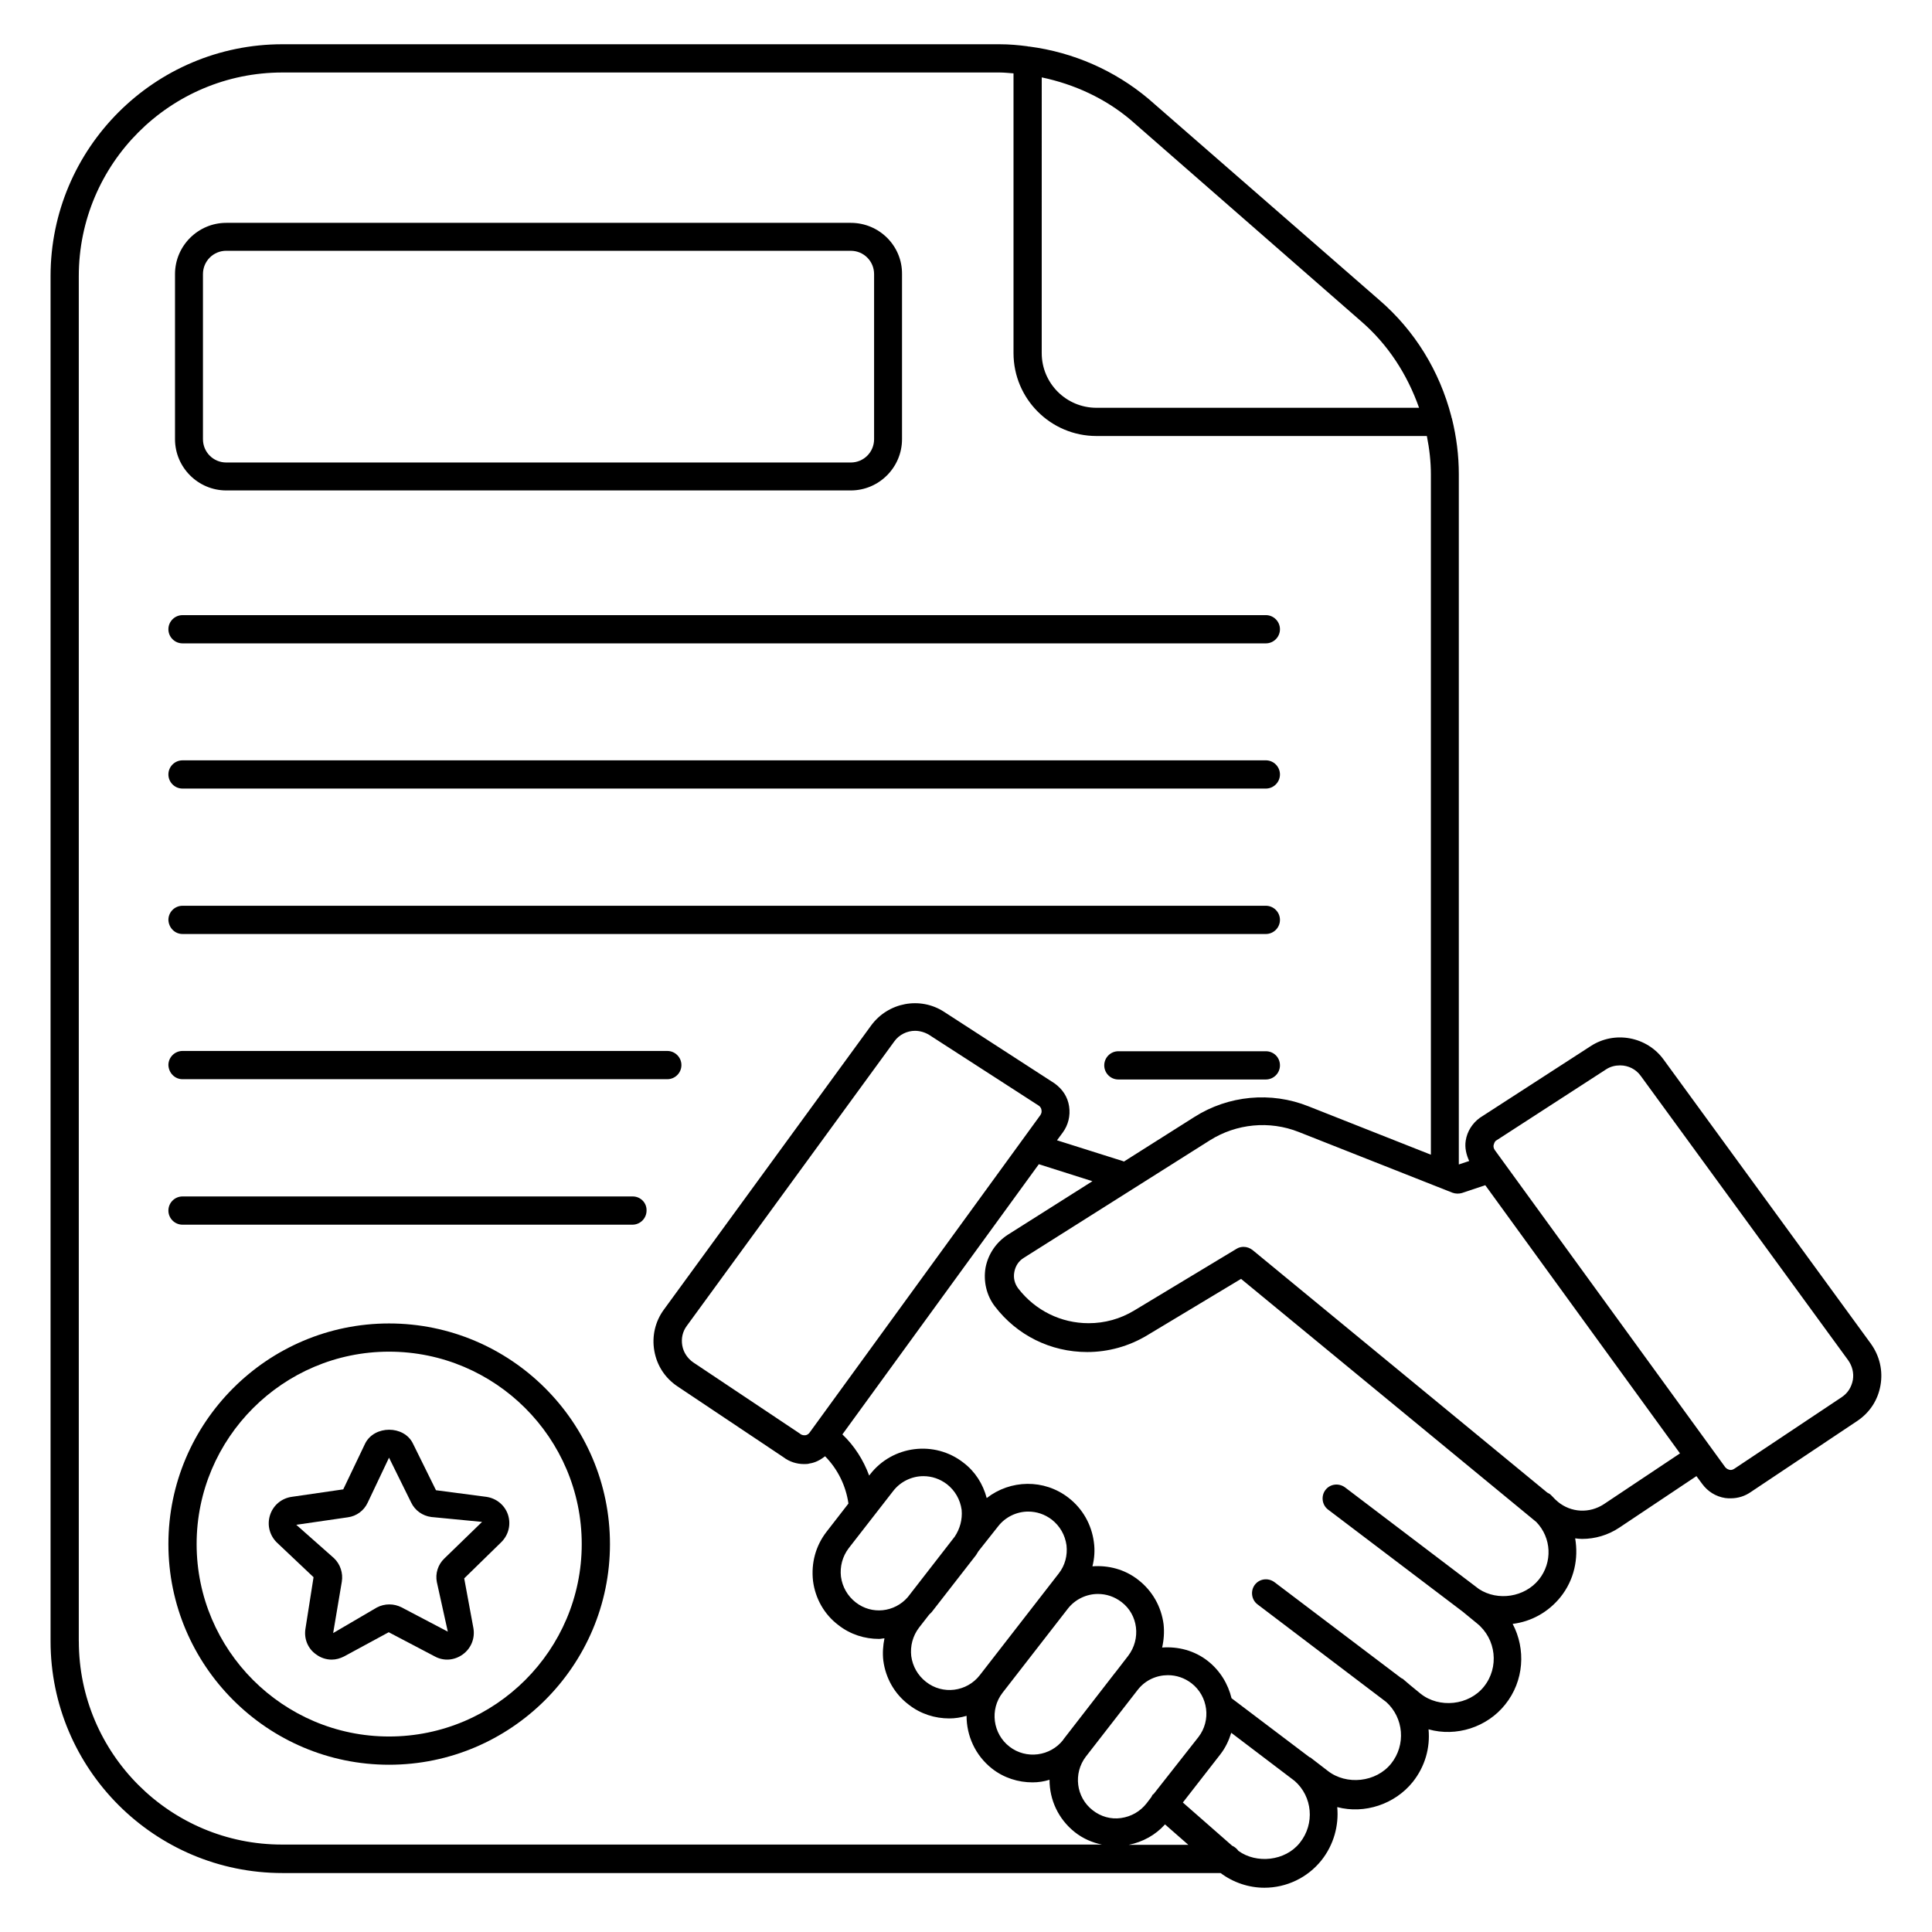 <?xml version="1.0" encoding="UTF-8"?>
<!-- Uploaded to: SVG Repo, www.svgrepo.com, Generator: SVG Repo Mixer Tools -->
<svg fill="#000000" width="800px" height="800px" version="1.1" viewBox="144 144 512 512" xmlns="http://www.w3.org/2000/svg">
 <g>
  <path d="m639.84 500.15-54.961-75.344c-4.426-6.106-12.977-7.711-19.312-3.586l-29.391 19.008c-1.984 1.449-3.359 3.586-3.742 6.031-0.305 1.91 0.152 3.742 0.918 5.418l-2.75 0.918v-182.9c0-4.961-0.609-9.848-1.832-14.809-0.078-0.152-0.152-0.383-0.152-0.535-3.129-12.062-9.695-22.746-19.082-30.84l-61.219-53.359c-8.93-7.481-19.848-12.289-31.527-13.816-0.152 0-0.383 0-0.535-0.078-2.289-0.301-4.734-0.531-7.406-0.531h-190c-33.891 0-61.449 27.559-61.449 61.449v361.75c0 33.895 27.559 61.449 61.449 61.449h248.62c3.359 2.519 7.481 3.894 11.602 3.894 5.879 0 11.449-2.672 15.113-7.25 3.281-4.121 4.656-9.238 4.199-14.121 7.25 1.91 15.266-0.762 20-6.641 3.281-4.121 4.656-9.082 4.199-13.969 7.328 2.062 15.496-0.535 20.305-6.566 5.039-6.258 5.496-14.734 1.984-21.375 4.961-0.609 9.465-3.129 12.672-7.098 3.664-4.582 4.809-10.23 3.894-15.574 0.609 0.078 1.223 0.152 1.832 0.152 3.434 0 6.871-0.992 9.848-2.977l20.457-13.664 1.527 2.062c1.449 1.984 3.586 3.359 6.106 3.742 0.457 0.078 0.992 0.078 1.449 0.078 1.984 0 3.816-0.609 5.344-1.68l28.242-18.855c3.281-2.215 5.418-5.496 6.106-9.391 0.691-3.894-0.223-7.789-2.512-10.996zm-135.19-271.06c7.176 6.184 12.289 14.121 15.418 22.977h-85.496c-8.016 0-14.504-6.488-14.504-14.504l0.004-73.055c8.703 1.832 16.793 5.574 23.512 11.223zm-339.77 349.84v-361.75c0-29.77 24.199-53.969 53.969-53.969h190c1.375 0 2.519 0.152 3.742 0.23v74.121c0 12.137 9.848 21.984 21.984 21.984h87.555c0.688 3.434 1.07 6.793 1.07 10.23v180.23l-32.441-12.824c-9.922-3.969-21.223-2.902-30.23 2.824l-18.703 11.832c-0.078-0.078-0.23-0.152-0.305-0.152l-17.406-5.496 1.527-2.062c1.449-1.984 2.062-4.426 1.68-6.945-0.383-2.519-1.754-4.582-3.894-6.106l-29.234-18.93c-6.336-4.121-14.809-2.519-19.312 3.586l-54.961 75.344c-2.289 3.129-3.207 7.023-2.519 10.914 0.688 3.894 2.824 7.176 6.106 9.391l28.09 18.777c1.602 1.223 3.512 1.832 5.496 1.832 0.457 0 0.992 0 1.449-0.152 1.602-0.23 2.902-0.992 4.121-1.91 3.359 3.434 5.496 7.785 6.184 12.52l-5.801 7.481c-2.902 3.742-4.121 8.32-3.586 13.055 0.609 4.656 2.977 8.855 6.719 11.68 3.207 2.519 7.023 3.664 10.762 3.664 0.535 0 0.992-0.152 1.449-0.152-0.383 1.91-0.535 3.894-0.305 5.879 0.609 4.656 2.977 8.855 6.719 11.68 3.207 2.519 7.023 3.664 10.762 3.664 1.527 0 3.055-0.23 4.582-0.688 0 5.266 2.289 10.457 6.719 13.969 3.207 2.519 7.023 3.664 10.762 3.664 1.527 0 3.055-0.23 4.504-0.688 0 5.266 2.289 10.383 6.719 13.895 2.137 1.68 4.582 2.75 7.176 3.281l-217.17-0.004c-29.77 0.074-53.969-24.121-53.969-53.895zm193.66-55.266c-0.383 0.535-0.918 0.688-1.145 0.688-0.305 0-0.84 0.078-1.449-0.457l-28.242-18.855c-1.527-1.07-2.594-2.672-2.902-4.504-0.305-1.832 0.078-3.664 1.223-5.191l54.961-75.344c1.297-1.832 3.434-2.824 5.496-2.824 1.297 0 2.594 0.383 3.742 1.07l29.082 18.777c0.535 0.383 0.688 0.918 0.688 1.145 0.078 0.305 0.078 0.84-0.305 1.375zm49.926 24.887c1.984-2.594 5.039-3.969 8.016-3.969 2.215 0 4.352 0.688 6.258 2.137 2.137 1.68 3.512 4.047 3.894 6.793 0.305 2.672-0.383 5.344-2.062 7.481l-20.914 26.945c-3.434 4.426-9.848 5.266-14.273 1.754-2.137-1.68-3.512-4.047-3.894-6.793-0.305-2.672 0.383-5.344 2.062-7.559l2.672-3.434c0.23-0.23 0.457-0.457 0.688-0.688l11.754-15.113c0.23-0.305 0.383-0.688 0.609-0.992zm44.273 78.93 6.184 5.418h-15.801c3.738-0.762 7.098-2.594 9.617-5.418zm-2.977-8.094c-0.078 0.078-0.23 0.152-0.305 0.23-0.152 0.23-0.23 0.457-0.383 0.688l-1.223 1.602c-1.68 2.137-4.047 3.512-6.793 3.894-2.672 0.383-5.344-0.383-7.481-2.062-4.426-3.434-5.191-9.77-1.832-14.199l13.816-17.785c1.984-2.519 4.961-3.816 7.938-3.816 2.215 0 4.352 0.688 6.258 2.137 4.426 3.434 5.266 9.848 1.832 14.273zm-6.793-36.562-3.359 4.352c0 0.078-0.078 0.078-0.078 0.078l-13.664 17.633c-0.078 0.078-0.078 0.078-0.078 0.152-3.434 4.426-9.848 5.266-14.273 1.832-4.426-3.434-5.266-9.848-1.832-14.273l17.25-22.215c1.984-2.594 5.039-3.969 8.016-3.969 2.215 0 4.352 0.688 6.258 2.137 4.434 3.359 5.195 9.77 1.762 14.273zm-45.957-31.602-12.441 16.031c-3.512 4.047-9.543 4.734-13.816 1.375-2.137-1.68-3.512-4.047-3.894-6.793-0.305-2.672 0.383-5.344 2.062-7.559l11.754-15.113c1.984-2.594 5.039-3.969 8.016-3.969 2.215 0 4.352 0.688 6.258 2.137 2.137 1.68 3.512 4.047 3.894 6.793 0.23 2.594-0.457 5.035-1.832 7.098zm91.449 81.145c-3.894 4.887-11.527 5.574-16.258 2.137-0.457-0.609-0.992-1.07-1.68-1.375l-13.055-11.449 9.922-12.746c1.375-1.754 2.289-3.742 2.902-5.727l16.793 12.746c4.734 4.121 5.422 11.375 1.375 16.414zm63.359-69.773c-3.742 4.656-10.84 5.801-15.879 2.519l-35.496-26.945c-1.68-1.223-3.969-0.918-5.191 0.688-1.223 1.602-0.918 3.969 0.688 5.191l35.648 27.023 3.816 3.129c5.113 4.121 5.953 11.68 1.832 16.793-3.969 4.961-11.832 5.801-16.793 1.832l-2.977-2.441s-0.078-0.078-0.078-0.078l-0.457-0.383-1.07-0.918c-0.078-0.078-0.152-0.152-0.23-0.152-0.078-0.078-0.23-0.078-0.305-0.152l-33.586-25.418c-1.68-1.223-3.969-0.918-5.191 0.688-1.223 1.602-0.918 3.969 0.688 5.191l34.121 25.879c4.656 4.199 5.266 11.375 1.297 16.336-3.969 4.961-11.832 5.801-16.793 1.91l-4.269-3.285c-0.078-0.078-0.152-0.152-0.305-0.23-0.078-0.078-0.152-0.078-0.23-0.078l-20.688-15.648c-0.918-3.742-2.977-7.25-6.258-9.848-3.586-2.824-7.938-3.894-12.137-3.586 0.457-1.984 0.609-4.121 0.383-6.184-0.609-4.656-2.977-8.855-6.719-11.754-3.586-2.824-7.938-3.894-12.137-3.586 0.535-2.062 0.688-4.273 0.383-6.414-0.609-4.656-2.977-8.855-6.719-11.754-6.488-5.039-15.418-4.809-21.68 0.078-0.992-3.742-3.055-7.023-6.184-9.391-7.633-5.953-18.777-4.582-24.734 3.129l-0.23 0.305c-1.527-4.121-3.894-7.863-7.098-10.914l52.059-71.602 14.199 4.504-22.441 14.199c-3.055 1.984-5.191 5.113-5.879 8.703-0.609 3.586 0.23 7.328 2.441 10.23 5.879 7.711 14.809 12.137 24.504 12.137 5.574 0 11.07-1.527 15.879-4.426l24.887-14.961 78.242 64.426c4.047 4.191 4.352 10.68 0.688 15.258zm17.25-19.996c-3.816 2.519-8.703 2.289-12.215-0.609l-0.762-0.688c-0.457-0.457-0.84-0.918-1.375-1.375-0.23-0.152-0.457-0.23-0.688-0.383l-78.09-64.273c-0.688-0.535-1.527-0.84-2.367-0.84-0.688 0-1.297 0.152-1.91 0.535l-27.098 16.336c-3.664 2.215-7.785 3.359-12.062 3.359-7.328 0-14.121-3.359-18.625-9.16-0.992-1.297-1.375-2.824-1.07-4.426 0.305-1.602 1.145-2.902 2.519-3.742l49.312-31.145c7.023-4.426 15.801-5.266 23.512-2.215l40.762 16.105c0.84 0.305 1.754 0.305 2.519 0.078l6.184-2.062 51.602 71.066zm62.977-28.32-28.398 18.93c-0.535 0.383-1.07 0.383-1.297 0.305-0.305-0.078-0.762-0.23-1.145-0.688l-61.066-84.043c-0.383-0.535-0.383-1.07-0.305-1.375 0.078-0.305 0.23-0.762 0.535-1.07l29.234-18.93c1.145-0.762 2.441-1.07 3.742-1.07 2.137 0 4.199 0.992 5.496 2.824l54.961 75.344c1.07 1.527 1.527 3.359 1.223 5.191-0.383 1.984-1.375 3.512-2.981 4.582z"/>
  <path d="m203.97 273.97h165.49c7.481 0 13.586-6.106 13.586-13.586v-43.742c0.078-7.481-6.027-13.586-13.586-13.586h-165.49c-7.484 0-13.59 6.106-13.59 13.586v43.738c0 7.484 6.106 13.59 13.59 13.59zm-6.184-57.328c0-3.434 2.75-6.184 6.184-6.184l165.49 0.004c3.434 0 6.184 2.75 6.184 6.184v43.738c0 3.434-2.75 6.184-6.184 6.184h-165.49c-3.434 0-6.184-2.75-6.184-6.184z"/>
  <path d="m192.37 314.5h287.09c2.062 0 3.742-1.68 3.742-3.742s-1.68-3.742-3.742-3.742l-287.09 0.004c-2.062 0-3.742 1.68-3.742 3.742 0.004 2.059 1.684 3.738 3.742 3.738z"/>
  <path d="m192.37 352.98h287.09c2.062 0 3.742-1.68 3.742-3.742s-1.68-3.742-3.742-3.742l-287.09 0.004c-2.062 0-3.742 1.68-3.742 3.742 0.004 2.059 1.684 3.738 3.742 3.738z"/>
  <path d="m192.37 391.52h287.09c2.062 0 3.742-1.68 3.742-3.742s-1.68-3.742-3.742-3.742l-287.09 0.004c-2.062 0-3.742 1.68-3.742 3.742 0.078 2.062 1.684 3.738 3.742 3.738z"/>
  <path d="m479.46 422.59h-39.082c-2.062 0-3.742 1.68-3.742 3.742s1.68 3.742 3.742 3.742h39.082c2.062 0 3.742-1.68 3.742-3.742-0.004-2.141-1.684-3.742-3.742-3.742z"/>
  <path d="m192.37 430h128.47c2.062 0 3.742-1.68 3.742-3.742s-1.68-3.742-3.742-3.742h-128.47c-2.062 0-3.742 1.68-3.742 3.742 0.078 2.062 1.684 3.742 3.742 3.742z"/>
  <path d="m311.68 461.07h-119.31c-2.062 0-3.742 1.68-3.742 3.742s1.68 3.742 3.742 3.742h119.23c2.062 0 3.742-1.68 3.742-3.742 0.074-2.062-1.605-3.742-3.664-3.742z"/>
  <path d="m247.1 494.73c-32.215 0-58.473 26.258-58.473 58.473s26.258 58.473 58.473 58.473c32.289 0 58.547-26.258 58.547-58.473s-26.258-58.473-58.547-58.473zm0 109.46c-28.09 0-50.992-22.902-50.992-50.992s22.902-50.992 50.992-50.992c28.168 0 51.066 22.902 51.066 50.992s-22.902 50.992-51.066 50.992z"/>
  <path d="m272.9 540.68-13.359-1.754-6.106-12.367c-2.367-4.887-10.23-4.887-12.672 0l-5.801 12.137-13.664 1.984c-2.672 0.383-4.887 2.215-5.727 4.809-0.84 2.594-0.152 5.344 1.754 7.25l9.77 9.238-2.137 13.59c-0.457 2.672 0.609 5.344 2.824 6.871 1.223 0.918 2.672 1.375 4.121 1.375 1.145 0 2.215-0.305 3.281-0.84l11.832-6.414 12.215 6.414c2.367 1.297 5.191 1.07 7.406-0.535 2.215-1.602 3.281-4.273 2.824-6.945l-2.441-13.207 9.848-9.621c1.91-1.91 2.594-4.656 1.754-7.25-0.84-2.519-3.051-4.352-5.723-4.734zm-11.145 16.336c-1.68 1.602-2.441 3.969-1.984 6.258l2.902 13.129-12.215-6.414c-2.062-1.07-4.504-1.07-6.566 0l-11.602 6.793 2.289-13.586c0.383-2.289-0.383-4.656-2.062-6.258l-10-8.852 13.664-1.984c2.289-0.305 4.273-1.754 5.266-3.894l5.648-11.91 5.879 11.91c0.992 2.062 2.977 3.512 5.344 3.816l13.434 1.297z"/>
 </g>
</svg>
